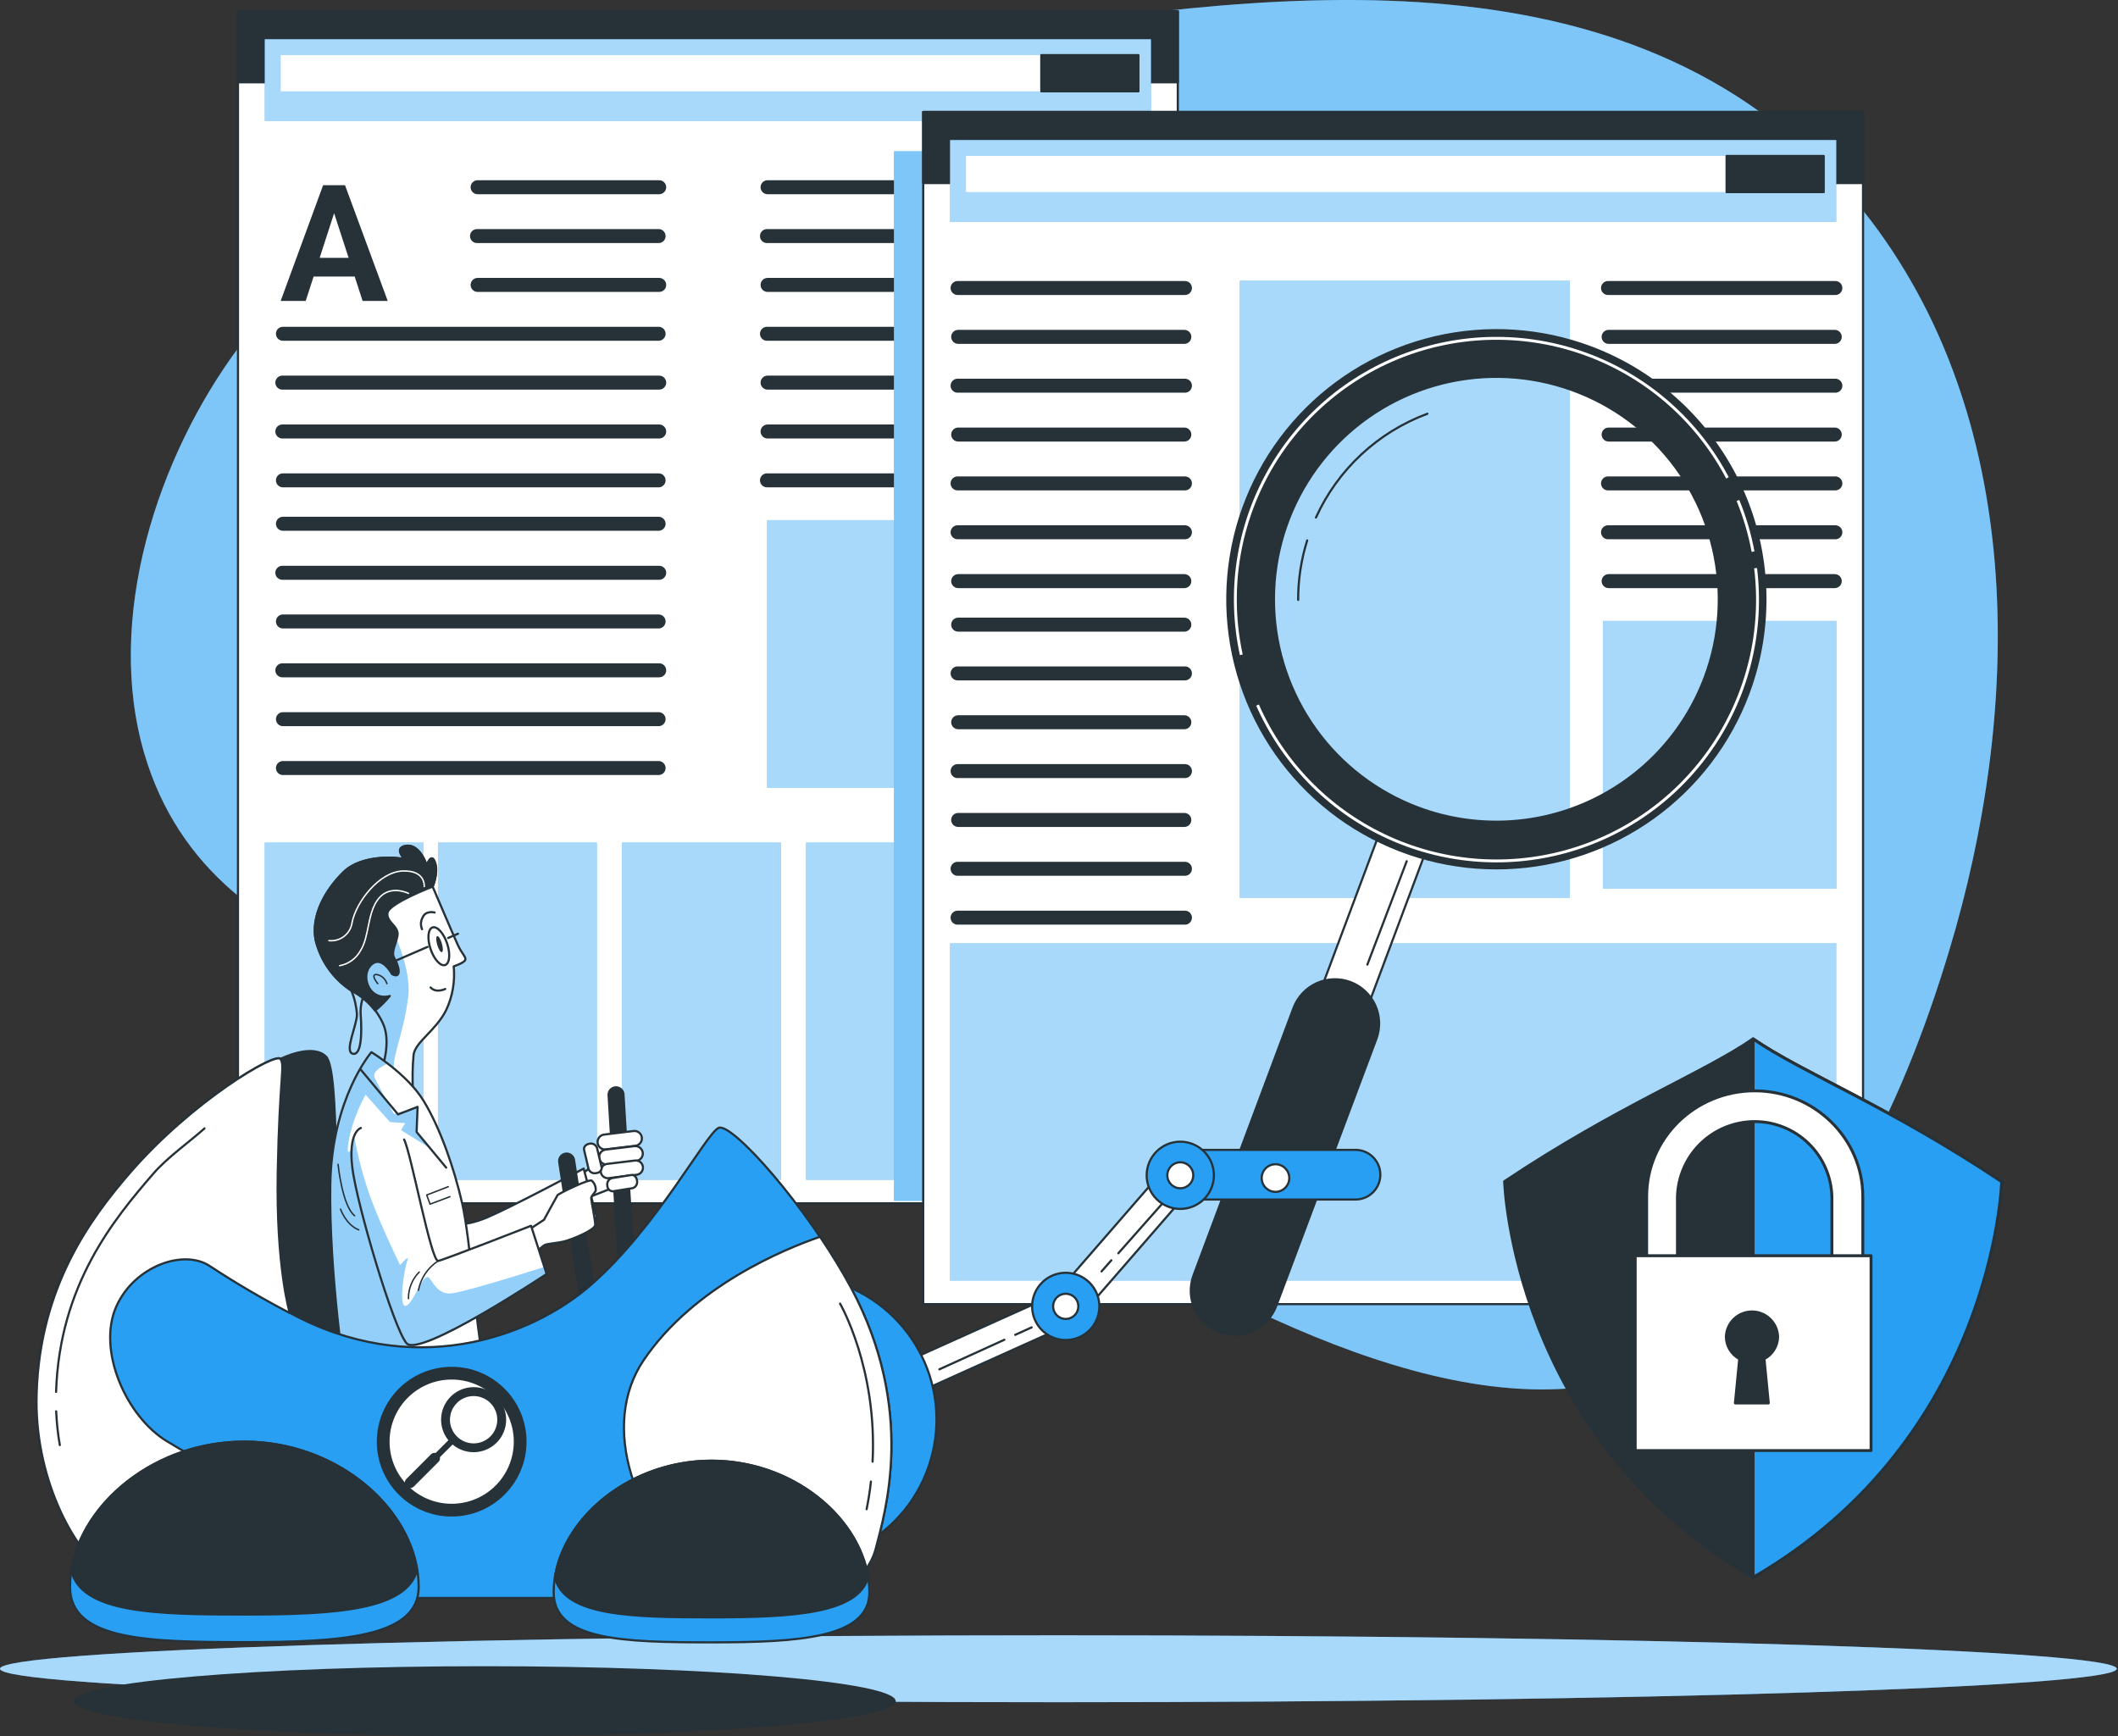 <?xml version="1.0" encoding="UTF-8"?> <svg xmlns="http://www.w3.org/2000/svg" width="732" height="600" viewBox="0 0 732 600" fill="none"><rect x="0" y="0" width="732" height="600" fill="#333333" stroke="none"/> <path d="M82.588 119.912C54.312 157.924 36.13 213.778 49.919 260.558C73.479 340.51 173.46 346.535 241.936 355.787C289.129 362.17 336.053 399.268 376.415 422.291C430.206 452.988 516.739 501.418 578.778 469.968C630.203 443.915 657.851 380.89 673.63 328.604C698.356 246.734 700.741 147.973 646.914 76.645C573.65 -20.179 445.483 -4.042 338.994 12.526C267.72 23.625 198.437 34.437 135.07 72.216C114.612 84.511 96.778 100.719 82.588 119.912V119.912Z" fill="#289FF3"></path> <path opacity="0.4" d="M82.588 119.912C54.312 157.924 36.13 213.778 49.919 260.558C73.479 340.51 173.46 346.535 241.936 355.787C289.129 362.17 336.053 399.268 376.415 422.291C430.206 452.988 516.739 501.418 578.778 469.968C630.203 443.915 657.851 380.89 673.63 328.604C698.356 246.734 700.741 147.973 646.914 76.645C573.65 -20.179 445.483 -4.042 338.994 12.526C267.72 23.625 198.437 34.437 135.07 72.216C114.612 84.511 96.778 100.719 82.588 119.912Z" fill="white"></path> <path d="M0 576.708C0 583.092 163.723 588.273 365.782 588.273C567.84 588.273 731.563 583.092 731.563 576.708C731.563 570.325 567.84 565.143 365.871 565.143C163.902 565.143 0 570.325 0 576.708Z" fill="#289FF3"></path> <path opacity="0.6" d="M0 576.708C0 583.092 163.723 588.273 365.782 588.273C567.84 588.273 731.563 583.092 731.563 576.708C731.563 570.325 567.84 565.143 365.871 565.143C163.902 565.143 0 570.325 0 576.708Z" fill="white"></path> <path d="M407.058 3.848H82.247V415.854H407.058V3.848Z" fill="white" stroke="#263238" stroke-width="0.75" stroke-linecap="round" stroke-linejoin="round"></path> <path d="M407.058 3.848H82.247V28.43H407.058V3.848Z" fill="#263238" stroke="#263238" stroke-width="0.75" stroke-linecap="round" stroke-linejoin="round"></path> <path d="M146.402 291.201H91.499V407.732H146.402V291.201Z" fill="#289FF3"></path> <path opacity="0.6" d="M146.402 291.201H91.499V407.732H146.402V291.201Z" fill="white"></path> <path d="M206.272 291.201H151.369V407.732H206.272V291.201Z" fill="#289FF3"></path> <path opacity="0.6" d="M206.272 291.201H151.369V407.732H206.272V291.201Z" fill="white"></path> <path d="M269.889 291.201H214.986V407.732H269.889V291.201Z" fill="#289FF3"></path> <path opacity="0.6" d="M269.889 291.201H214.986V407.732H269.889V291.201Z" fill="white"></path> <path d="M333.489 291.201H278.586V407.732H333.489V291.201Z" fill="#289FF3"></path> <path opacity="0.6" d="M333.489 291.201H278.586V407.732H333.489V291.201Z" fill="white"></path> <path d="M398.648 291.201H343.745V407.732H398.648V291.201Z" fill="white" stroke="#263238" stroke-width="0.75" stroke-linecap="round" stroke-linejoin="round"></path> <path d="M397.77 13.566H91.517V41.806H397.77V13.566Z" fill="#289FF3"></path> <path opacity="0.6" d="M397.77 13.566H91.517V41.806H397.77V13.566Z" fill="white"></path> <path d="M393.466 19.053H97.022V31.55H393.466V19.053Z" fill="white"></path> <path d="M393.449 19.053H359.883V31.55H393.449V19.053Z" fill="#263238" stroke="#263238" stroke-width="0.75" stroke-linecap="round" stroke-linejoin="round"></path> <path d="M227.825 67.124H165.068C164.426 67.124 163.81 66.869 163.356 66.415C162.903 65.961 162.647 65.346 162.647 64.704C162.647 64.062 162.903 63.446 163.356 62.992C163.81 62.538 164.426 62.283 165.068 62.283H227.825C228.467 62.283 229.082 62.538 229.536 62.992C229.99 63.446 230.245 64.062 230.245 64.704C230.245 65.346 229.99 65.961 229.536 66.415C229.082 66.869 228.467 67.124 227.825 67.124Z" fill="#263238"></path> <path d="M227.824 83.997H165.067C164.733 84.026 164.397 83.985 164.079 83.877C163.761 83.769 163.47 83.596 163.223 83.369C162.976 83.142 162.778 82.867 162.643 82.559C162.508 82.252 162.438 81.921 162.438 81.585C162.438 81.25 162.508 80.918 162.643 80.611C162.778 80.304 162.976 80.028 163.223 79.802C163.47 79.575 163.761 79.402 164.079 79.294C164.397 79.186 164.733 79.145 165.067 79.174H227.824C228.428 79.226 228.99 79.502 229.399 79.949C229.809 80.395 230.036 80.979 230.036 81.585C230.036 82.191 229.809 82.775 229.399 83.222C228.99 83.668 228.428 83.945 227.824 83.997Z" fill="#263238"></path> <path d="M227.825 100.887H165.068C164.426 100.887 163.81 100.632 163.356 100.178C162.903 99.724 162.647 99.109 162.647 98.467C162.647 97.825 162.903 97.209 163.356 96.755C163.81 96.301 164.426 96.046 165.068 96.046H227.825C228.467 96.046 229.082 96.301 229.536 96.755C229.99 97.209 230.245 97.825 230.245 98.467C230.245 99.109 229.99 99.724 229.536 100.178C229.082 100.632 228.467 100.887 227.825 100.887Z" fill="#263238"></path> <path d="M227.825 117.76H97.578C96.974 117.708 96.412 117.431 96.002 116.985C95.593 116.538 95.365 115.954 95.365 115.348C95.365 114.742 95.593 114.158 96.002 113.712C96.412 113.265 96.974 112.989 97.578 112.937H227.825C228.428 112.989 228.991 113.265 229.4 113.712C229.81 114.158 230.037 114.742 230.037 115.348C230.037 115.954 229.81 116.538 229.4 116.985C228.991 117.431 228.428 117.708 227.825 117.76Z" fill="#263238"></path> <path d="M227.825 134.65H97.578C96.936 134.65 96.32 134.395 95.866 133.941C95.412 133.487 95.157 132.872 95.157 132.23C95.157 131.588 95.412 130.972 95.866 130.518C96.32 130.064 96.936 129.809 97.578 129.809H227.825C228.467 129.809 229.082 130.064 229.536 130.518C229.99 130.972 230.245 131.588 230.245 132.23C230.245 132.872 229.99 133.487 229.536 133.941C229.082 134.395 228.467 134.65 227.825 134.65Z" fill="#263238"></path> <path d="M227.825 151.541H97.578C96.936 151.541 96.32 151.286 95.866 150.832C95.412 150.378 95.157 149.762 95.157 149.12C95.157 148.478 95.412 147.863 95.866 147.409C96.32 146.955 96.936 146.7 97.578 146.7H227.825C228.467 146.7 229.082 146.955 229.536 147.409C229.99 147.863 230.245 148.478 230.245 149.12C230.245 149.762 229.99 150.378 229.536 150.832C229.082 151.286 228.467 151.541 227.825 151.541Z" fill="#263238"></path> <path d="M227.825 168.413H97.578C96.974 168.361 96.412 168.085 96.002 167.638C95.593 167.192 95.365 166.608 95.365 166.002C95.365 165.396 95.593 164.812 96.002 164.365C96.412 163.919 96.974 163.642 97.578 163.59H227.825C228.428 163.642 228.991 163.919 229.4 164.365C229.81 164.812 230.037 165.396 230.037 166.002C230.037 166.608 229.81 167.192 229.4 167.638C228.991 168.085 228.428 168.361 227.825 168.413Z" fill="#263238"></path> <path d="M227.825 183.421H97.578C96.974 183.369 96.412 183.093 96.002 182.646C95.593 182.2 95.365 181.616 95.365 181.01C95.365 180.404 95.593 179.82 96.002 179.373C96.412 178.927 96.974 178.65 97.578 178.598H227.825C228.428 178.65 228.991 178.927 229.4 179.373C229.81 179.82 230.037 180.404 230.037 181.01C230.037 181.616 229.81 182.2 229.4 182.646C228.991 183.093 228.428 183.369 227.825 183.421Z" fill="#263238"></path> <path d="M227.825 200.366H97.578C96.936 200.366 96.32 200.111 95.866 199.657C95.412 199.203 95.157 198.587 95.157 197.945C95.157 197.303 95.412 196.687 95.866 196.233C96.32 195.779 96.936 195.524 97.578 195.524H227.825C228.467 195.524 229.082 195.779 229.536 196.233C229.99 196.687 230.245 197.303 230.245 197.945C230.245 198.587 229.99 199.203 229.536 199.657C229.082 200.111 228.467 200.366 227.825 200.366Z" fill="#263238"></path> <path d="M227.825 217.184H97.578C96.974 217.132 96.412 216.856 96.002 216.409C95.593 215.963 95.365 215.379 95.365 214.773C95.365 214.167 95.593 213.583 96.002 213.136C96.412 212.69 96.974 212.413 97.578 212.361H227.825C228.428 212.413 228.991 212.69 229.4 213.136C229.81 213.583 230.037 214.167 230.037 214.773C230.037 215.379 229.81 215.963 229.4 216.409C228.991 216.856 228.428 217.132 227.825 217.184Z" fill="#263238"></path> <path d="M227.825 234.075H97.578C96.936 234.075 96.32 233.82 95.866 233.366C95.412 232.912 95.157 232.296 95.157 231.654C95.157 231.012 95.412 230.397 95.866 229.943C96.32 229.489 96.936 229.234 97.578 229.234H227.825C228.467 229.234 229.082 229.489 229.536 229.943C229.99 230.397 230.245 231.012 230.245 231.654C230.245 232.296 229.99 232.912 229.536 233.366C229.082 233.82 228.467 234.075 227.825 234.075Z" fill="#263238"></path> <path d="M227.825 250.947H97.578C96.974 250.895 96.412 250.619 96.002 250.172C95.593 249.726 95.365 249.142 95.365 248.536C95.365 247.93 95.593 247.346 96.002 246.899C96.412 246.453 96.974 246.176 97.578 246.124H227.825C228.428 246.176 228.991 246.453 229.4 246.899C229.81 247.346 230.037 247.93 230.037 248.536C230.037 249.142 229.81 249.726 229.4 250.172C228.991 250.619 228.428 250.895 227.825 250.947Z" fill="#263238"></path> <path d="M227.825 267.838H97.578C96.974 267.786 96.412 267.509 96.002 267.063C95.593 266.616 95.365 266.032 95.365 265.426C95.365 264.82 95.593 264.236 96.002 263.79C96.412 263.343 96.974 263.067 97.578 263.015H227.825C228.428 263.067 228.991 263.343 229.4 263.79C229.81 264.236 230.037 264.82 230.037 265.426C230.037 266.032 229.81 266.616 229.4 267.063C228.991 267.509 228.428 267.786 227.825 267.838Z" fill="#263238"></path> <path d="M395.474 67.124H265.281C264.639 67.124 264.023 66.869 263.569 66.415C263.115 65.961 262.86 65.346 262.86 64.704C262.86 64.062 263.115 63.446 263.569 62.992C264.023 62.538 264.639 62.283 265.281 62.283H395.474C396.116 62.283 396.732 62.538 397.186 62.992C397.64 63.446 397.895 64.062 397.895 64.704C397.895 65.346 397.64 65.961 397.186 66.415C396.732 66.869 396.116 67.124 395.474 67.124Z" fill="#263238"></path> <path d="M395.474 83.997H265.281C264.947 84.026 264.61 83.985 264.293 83.877C263.975 83.769 263.684 83.596 263.437 83.369C263.189 83.142 262.992 82.867 262.857 82.559C262.722 82.252 262.652 81.921 262.652 81.585C262.652 81.25 262.722 80.918 262.857 80.611C262.992 80.304 263.189 80.028 263.437 79.802C263.684 79.575 263.975 79.402 264.293 79.294C264.61 79.186 264.947 79.145 265.281 79.174H395.474C395.808 79.145 396.145 79.186 396.462 79.294C396.78 79.402 397.072 79.575 397.319 79.802C397.566 80.028 397.763 80.304 397.898 80.611C398.033 80.918 398.103 81.25 398.103 81.585C398.103 81.921 398.033 82.252 397.898 82.559C397.763 82.867 397.566 83.142 397.319 83.369C397.072 83.596 396.78 83.769 396.462 83.877C396.145 83.985 395.808 84.026 395.474 83.997Z" fill="#263238"></path> <path d="M395.474 100.887H265.281C264.639 100.887 264.023 100.632 263.569 100.178C263.115 99.724 262.86 99.109 262.86 98.467C262.86 97.825 263.115 97.209 263.569 96.755C264.023 96.301 264.639 96.046 265.281 96.046H395.474C396.116 96.046 396.732 96.301 397.186 96.755C397.64 97.209 397.895 97.825 397.895 98.467C397.895 99.109 397.64 99.724 397.186 100.178C396.732 100.632 396.116 100.887 395.474 100.887Z" fill="#263238"></path> <path d="M395.474 117.76H265.281C264.947 117.789 264.61 117.748 264.293 117.64C263.975 117.532 263.684 117.359 263.437 117.132C263.189 116.905 262.992 116.63 262.857 116.323C262.722 116.016 262.652 115.684 262.652 115.348C262.652 115.013 262.722 114.681 262.857 114.374C262.992 114.067 263.189 113.791 263.437 113.565C263.684 113.338 263.975 113.165 264.293 113.057C264.61 112.949 264.947 112.908 265.281 112.937H395.474C395.808 112.908 396.145 112.949 396.462 113.057C396.78 113.165 397.072 113.338 397.319 113.565C397.566 113.791 397.763 114.067 397.898 114.374C398.033 114.681 398.103 115.013 398.103 115.348C398.103 115.684 398.033 116.016 397.898 116.323C397.763 116.63 397.566 116.905 397.319 117.132C397.072 117.359 396.78 117.532 396.462 117.64C396.145 117.748 395.808 117.789 395.474 117.76Z" fill="#263238"></path> <path d="M395.474 134.65H265.281C264.639 134.65 264.023 134.395 263.569 133.941C263.115 133.487 262.86 132.872 262.86 132.23C262.86 131.588 263.115 130.972 263.569 130.518C264.023 130.064 264.639 129.809 265.281 129.809H395.474C396.116 129.809 396.732 130.064 397.186 130.518C397.64 130.972 397.895 131.588 397.895 132.23C397.895 132.872 397.64 133.487 397.186 133.941C396.732 134.395 396.116 134.65 395.474 134.65Z" fill="#263238"></path> <path d="M395.474 151.541H265.281C264.963 151.541 264.648 151.478 264.355 151.357C264.061 151.235 263.794 151.057 263.569 150.832C263.345 150.607 263.166 150.34 263.045 150.047C262.923 149.753 262.86 149.438 262.86 149.12C262.86 148.802 262.923 148.488 263.045 148.194C263.166 147.9 263.345 147.633 263.569 147.409C263.794 147.184 264.061 147.006 264.355 146.884C264.648 146.762 264.963 146.7 265.281 146.7H395.474C395.792 146.7 396.107 146.762 396.4 146.884C396.694 147.006 396.961 147.184 397.186 147.409C397.411 147.633 397.589 147.9 397.71 148.194C397.832 148.488 397.895 148.802 397.895 149.12C397.895 149.438 397.832 149.753 397.71 150.047C397.589 150.34 397.411 150.607 397.186 150.832C396.961 151.057 396.694 151.235 396.4 151.357C396.107 151.478 395.792 151.541 395.474 151.541Z" fill="#263238"></path> <path d="M395.474 168.414H265.281C264.947 168.442 264.61 168.401 264.293 168.293C263.975 168.185 263.684 168.012 263.437 167.786C263.189 167.559 262.992 167.283 262.857 166.976C262.722 166.669 262.652 166.337 262.652 166.002C262.652 165.666 262.722 165.335 262.857 165.028C262.992 164.721 263.189 164.445 263.437 164.218C263.684 163.991 263.975 163.819 264.293 163.71C264.61 163.602 264.947 163.561 265.281 163.59H395.474C395.808 163.561 396.145 163.602 396.462 163.71C396.78 163.819 397.072 163.991 397.319 164.218C397.566 164.445 397.763 164.721 397.898 165.028C398.033 165.335 398.103 165.666 398.103 166.002C398.103 166.337 398.033 166.669 397.898 166.976C397.763 167.283 397.566 167.559 397.319 167.786C397.072 168.012 396.78 168.185 396.462 168.293C396.145 168.401 395.808 168.442 395.474 168.414Z" fill="#263238"></path> <path d="M397.823 179.763H265.138V272.303H397.823V179.763Z" fill="#289FF3"></path> <path opacity="0.6" d="M397.823 179.763H265.138V272.303H397.823V179.763Z" fill="white"></path> <path d="M116.395 70.841L105.653 104H97L111.675 64H117.182L116.395 70.841ZM125.32 104L114.551 70.841L113.683 64H119.243L134 104H125.32ZM124.831 89.11V95.566H103.971V89.11H124.831Z" fill="#263238"></path> <path d="M444.192 52.26H308.96V415.011H444.192V52.26Z" fill="#289FF3"></path> <path opacity="0.4" d="M444.192 52.26H308.96V415.011H444.192V52.26Z" fill="white"></path> <path d="M643.883 38.687H319.072V450.693H643.883V38.687Z" fill="white" stroke="#263238" stroke-width="0.75" stroke-linecap="round" stroke-linejoin="round"></path> <path d="M643.883 38.687H319.072V63.269H643.883V38.687Z" fill="#263238" stroke="#263238" stroke-width="0.75" stroke-linecap="round" stroke-linejoin="round"></path> <path d="M542.54 97.032H428.484V310.243H542.54V97.032Z" fill="#289FF3"></path> <path opacity="0.6" d="M542.54 97.032H428.484V310.243H542.54V97.032Z" fill="white"></path> <path d="M634.613 326.022H328.36V442.553H634.613V326.022Z" fill="#289FF3"></path> <path opacity="0.6" d="M634.613 326.022H328.36V442.553H634.613V326.022Z" fill="white"></path> <path d="M634.613 48.405H328.36V76.645H634.613V48.405Z" fill="#289FF3"></path> <path opacity="0.6" d="M634.613 48.405H328.36V76.645H634.613V48.405Z" fill="white"></path> <path d="M630.31 53.892H333.865V66.389H630.31V53.892Z" fill="white"></path> <path d="M630.291 53.892H596.726V66.389H630.291V53.892Z" fill="#263238" stroke="#263238" stroke-width="0.75" stroke-linecap="round" stroke-linejoin="round"></path> <path d="M409.317 101.945H331.158C330.824 101.974 330.487 101.933 330.17 101.825C329.852 101.717 329.561 101.544 329.314 101.317C329.066 101.09 328.869 100.815 328.734 100.508C328.599 100.201 328.529 99.869 328.529 99.534C328.529 99.198 328.599 98.866 328.734 98.559C328.869 98.252 329.066 97.977 329.314 97.75C329.561 97.523 329.852 97.35 330.17 97.242C330.487 97.134 330.824 97.093 331.158 97.122H409.317C409.651 97.093 409.988 97.134 410.305 97.242C410.623 97.35 410.914 97.523 411.162 97.75C411.409 97.977 411.606 98.252 411.741 98.559C411.876 98.866 411.946 99.198 411.946 99.534C411.946 99.869 411.876 100.201 411.741 100.508C411.606 100.815 411.409 101.09 411.162 101.317C410.914 101.544 410.623 101.717 410.305 101.825C409.988 101.933 409.651 101.974 409.317 101.945Z" fill="#263238"></path> <path d="M409.317 118.836H331.158C330.516 118.836 329.9 118.581 329.446 118.127C328.992 117.673 328.737 117.057 328.737 116.415C328.737 115.773 328.992 115.157 329.446 114.703C329.9 114.25 330.516 113.995 331.158 113.995H409.317C409.959 113.995 410.575 114.25 411.028 114.703C411.482 115.157 411.737 115.773 411.737 116.415C411.737 117.057 411.482 117.673 411.028 118.127C410.575 118.581 409.959 118.836 409.317 118.836Z" fill="#263238"></path> <path d="M409.317 135.708H331.158C330.824 135.737 330.487 135.696 330.17 135.588C329.852 135.48 329.561 135.307 329.314 135.08C329.066 134.854 328.869 134.578 328.734 134.271C328.599 133.964 328.529 133.632 328.529 133.297C328.529 132.961 328.599 132.63 328.734 132.322C328.869 132.015 329.066 131.74 329.314 131.513C329.561 131.286 329.852 131.113 330.17 131.005C330.487 130.897 330.824 130.856 331.158 130.885H409.317C409.651 130.856 409.988 130.897 410.305 131.005C410.623 131.113 410.914 131.286 411.162 131.513C411.409 131.74 411.606 132.015 411.741 132.322C411.876 132.63 411.946 132.961 411.946 133.297C411.946 133.632 411.876 133.964 411.741 134.271C411.606 134.578 411.409 134.854 411.162 135.08C410.914 135.307 410.623 135.48 410.305 135.588C409.988 135.696 409.651 135.737 409.317 135.708Z" fill="#263238"></path> <path d="M409.317 152.599H331.158C330.84 152.599 330.525 152.536 330.232 152.415C329.938 152.293 329.671 152.115 329.446 151.89C329.222 151.665 329.043 151.398 328.922 151.105C328.8 150.811 328.737 150.496 328.737 150.178C328.737 149.86 328.8 149.546 328.922 149.252C329.043 148.958 329.222 148.691 329.446 148.467C329.671 148.242 329.938 148.064 330.232 147.942C330.525 147.82 330.84 147.758 331.158 147.758H409.317C409.959 147.758 410.575 148.013 411.028 148.467C411.482 148.921 411.737 149.536 411.737 150.178C411.737 150.82 411.482 151.436 411.028 151.89C410.575 152.344 409.959 152.599 409.317 152.599Z" fill="#263238"></path> <path d="M409.317 169.471H331.158C330.824 169.5 330.487 169.459 330.17 169.351C329.852 169.243 329.561 169.07 329.314 168.843C329.066 168.617 328.869 168.341 328.734 168.034C328.599 167.727 328.529 167.395 328.529 167.06C328.529 166.724 328.599 166.393 328.734 166.086C328.869 165.778 329.066 165.503 329.314 165.276C329.561 165.049 329.852 164.876 330.17 164.768C330.487 164.66 330.824 164.619 331.158 164.648H409.317C409.651 164.619 409.988 164.66 410.305 164.768C410.623 164.876 410.914 165.049 411.162 165.276C411.409 165.503 411.606 165.778 411.741 166.086C411.876 166.393 411.946 166.724 411.946 167.06C411.946 167.395 411.876 167.727 411.741 168.034C411.606 168.341 411.409 168.617 411.162 168.843C410.914 169.07 410.623 169.243 410.305 169.351C409.988 169.459 409.651 169.5 409.317 169.471Z" fill="#263238"></path> <path d="M409.317 186.362H331.158C330.824 186.391 330.487 186.35 330.17 186.242C329.852 186.134 329.561 185.961 329.314 185.734C329.066 185.507 328.869 185.231 328.734 184.924C328.599 184.617 328.529 184.286 328.529 183.95C328.529 183.615 328.599 183.283 328.734 182.976C328.869 182.669 329.066 182.393 329.314 182.166C329.561 181.94 329.852 181.767 330.17 181.659C330.487 181.551 330.824 181.51 331.158 181.539H409.317C409.651 181.51 409.988 181.551 410.305 181.659C410.623 181.767 410.914 181.94 411.162 182.166C411.409 182.393 411.606 182.669 411.741 182.976C411.876 183.283 411.946 183.615 411.946 183.95C411.946 184.286 411.876 184.617 411.741 184.924C411.606 185.231 411.409 185.507 411.162 185.734C410.914 185.961 410.623 186.134 410.305 186.242C409.988 186.35 409.651 186.391 409.317 186.362Z" fill="#263238"></path> <path d="M409.317 203.252H331.158C330.84 203.252 330.525 203.19 330.232 203.068C329.938 202.946 329.671 202.768 329.446 202.543C329.222 202.319 329.043 202.052 328.922 201.758C328.8 201.464 328.737 201.15 328.737 200.832C328.737 200.514 328.8 200.199 328.922 199.905C329.043 199.612 329.222 199.345 329.446 199.12C329.671 198.895 329.938 198.717 330.232 198.595C330.525 198.474 330.84 198.411 331.158 198.411H409.317C409.959 198.411 410.575 198.666 411.028 199.12C411.482 199.574 411.737 200.19 411.737 200.832C411.737 201.474 411.482 202.089 411.028 202.543C410.575 202.997 409.959 203.252 409.317 203.252Z" fill="#263238"></path> <path d="M409.317 218.296H331.158C330.516 218.296 329.9 218.041 329.446 217.587C328.992 217.133 328.737 216.517 328.737 215.875C328.737 215.233 328.992 214.618 329.446 214.164C329.9 213.71 330.516 213.455 331.158 213.455H409.317C409.959 213.455 410.575 213.71 411.028 214.164C411.482 214.618 411.737 215.233 411.737 215.875C411.737 216.517 411.482 217.133 411.028 217.587C410.575 218.041 409.959 218.296 409.317 218.296Z" fill="#263238"></path> <path d="M409.317 235.133H331.158C330.824 235.162 330.487 235.121 330.17 235.013C329.852 234.905 329.561 234.732 329.314 234.505C329.066 234.278 328.869 234.002 328.734 233.695C328.599 233.388 328.529 233.057 328.529 232.721C328.529 232.386 328.599 232.054 328.734 231.747C328.869 231.44 329.066 231.164 329.314 230.937C329.561 230.711 329.852 230.538 330.17 230.43C330.487 230.322 330.824 230.281 331.158 230.31H409.317C409.651 230.281 409.988 230.322 410.305 230.43C410.623 230.538 410.914 230.711 411.162 230.937C411.409 231.164 411.606 231.44 411.741 231.747C411.876 232.054 411.946 232.386 411.946 232.721C411.946 233.057 411.876 233.388 411.741 233.695C411.606 234.002 411.409 234.278 411.162 234.505C410.914 234.732 410.623 234.905 410.305 235.013C409.988 235.121 409.651 235.162 409.317 235.133Z" fill="#263238"></path> <path d="M409.317 252.023H331.158C330.516 252.023 329.9 251.768 329.446 251.314C328.992 250.86 328.737 250.245 328.737 249.603C328.737 248.961 328.992 248.345 329.446 247.891C329.9 247.437 330.516 247.182 331.158 247.182H409.317C409.959 247.182 410.575 247.437 411.028 247.891C411.482 248.345 411.737 248.961 411.737 249.603C411.737 250.245 411.482 250.86 411.028 251.314C410.575 251.768 409.959 252.023 409.317 252.023Z" fill="#263238"></path> <path d="M409.317 268.896H331.158C330.824 268.925 330.487 268.884 330.17 268.776C329.852 268.668 329.561 268.495 329.314 268.268C329.066 268.041 328.869 267.766 328.734 267.458C328.599 267.151 328.529 266.82 328.529 266.484C328.529 266.149 328.599 265.817 328.734 265.51C328.869 265.203 329.066 264.927 329.314 264.701C329.561 264.474 329.852 264.301 330.17 264.193C330.487 264.085 330.824 264.044 331.158 264.073H409.317C409.651 264.044 409.988 264.085 410.305 264.193C410.623 264.301 410.914 264.474 411.162 264.701C411.409 264.927 411.606 265.203 411.741 265.51C411.876 265.817 411.946 266.149 411.946 266.484C411.946 266.82 411.876 267.151 411.741 267.458C411.606 267.766 411.409 268.041 411.162 268.268C410.914 268.495 410.623 268.668 410.305 268.776C409.988 268.884 409.651 268.925 409.317 268.896Z" fill="#263238"></path> <path d="M409.317 285.786H331.158C330.516 285.786 329.9 285.531 329.446 285.077C328.992 284.623 328.737 284.008 328.737 283.366C328.737 282.724 328.992 282.108 329.446 281.654C329.9 281.2 330.516 280.945 331.158 280.945H409.317C409.959 280.945 410.575 281.2 411.028 281.654C411.482 282.108 411.737 282.724 411.737 283.366C411.737 284.008 411.482 284.623 411.028 285.077C410.575 285.531 409.959 285.786 409.317 285.786Z" fill="#263238"></path> <path d="M409.317 302.659H331.158C330.824 302.688 330.487 302.647 330.17 302.539C329.852 302.431 329.561 302.258 329.314 302.031C329.066 301.804 328.869 301.529 328.734 301.222C328.599 300.914 328.529 300.583 328.529 300.247C328.529 299.912 328.599 299.58 328.734 299.273C328.869 298.966 329.066 298.69 329.314 298.464C329.561 298.237 329.852 298.064 330.17 297.956C330.487 297.848 330.824 297.807 331.158 297.836H409.317C409.651 297.807 409.988 297.848 410.305 297.956C410.623 298.064 410.914 298.237 411.162 298.464C411.409 298.69 411.606 298.966 411.741 299.273C411.876 299.58 411.946 299.912 411.946 300.247C411.946 300.583 411.876 300.914 411.741 301.222C411.606 301.529 411.409 301.804 411.162 302.031C410.914 302.258 410.623 302.431 410.305 302.539C409.988 302.647 409.651 302.688 409.317 302.659Z" fill="#263238"></path> <path d="M409.317 319.549H331.158C330.824 319.578 330.487 319.537 330.17 319.429C329.852 319.321 329.561 319.148 329.314 318.921C329.066 318.695 328.869 318.419 328.734 318.112C328.599 317.805 328.529 317.473 328.529 317.138C328.529 316.802 328.599 316.471 328.734 316.164C328.869 315.856 329.066 315.581 329.314 315.354C329.561 315.127 329.852 314.954 330.17 314.846C330.487 314.738 330.824 314.697 331.158 314.726H409.317C409.651 314.697 409.988 314.738 410.305 314.846C410.623 314.954 410.914 315.127 411.162 315.354C411.409 315.581 411.606 315.856 411.741 316.164C411.876 316.471 411.946 316.802 411.946 317.138C411.946 317.473 411.876 317.805 411.741 318.112C411.606 318.419 411.409 318.695 411.162 318.921C410.914 319.148 410.623 319.321 410.305 319.429C409.988 319.537 409.651 319.578 409.317 319.549Z" fill="#263238"></path> <path d="M634.021 101.945H555.952C555.618 101.974 555.281 101.933 554.964 101.825C554.646 101.717 554.355 101.544 554.107 101.317C553.86 101.091 553.663 100.815 553.528 100.508C553.393 100.201 553.323 99.869 553.323 99.534C553.323 99.198 553.393 98.867 553.528 98.559C553.663 98.252 553.86 97.977 554.107 97.75C554.355 97.523 554.646 97.35 554.964 97.242C555.281 97.134 555.618 97.093 555.952 97.122H634.111C634.445 97.093 634.782 97.134 635.099 97.242C635.417 97.35 635.708 97.523 635.955 97.75C636.203 97.977 636.4 98.252 636.535 98.559C636.67 98.867 636.74 99.198 636.74 99.534C636.74 99.869 636.67 100.201 636.535 100.508C636.4 100.815 636.203 101.091 635.955 101.317C635.708 101.544 635.417 101.717 635.099 101.825C634.782 101.933 634.445 101.974 634.111 101.945H634.021Z" fill="#263238"></path> <path d="M634.021 118.836H555.952C555.634 118.836 555.319 118.773 555.026 118.651C554.732 118.53 554.465 118.352 554.24 118.127C554.015 117.902 553.837 117.635 553.716 117.341C553.594 117.048 553.531 116.733 553.531 116.415C553.531 116.097 553.594 115.782 553.716 115.489C553.837 115.195 554.015 114.928 554.24 114.703C554.465 114.479 554.732 114.3 555.026 114.179C555.319 114.057 555.634 113.995 555.952 113.995H634.111C634.753 113.995 635.368 114.25 635.822 114.703C636.276 115.157 636.531 115.773 636.531 116.415C636.531 117.057 636.276 117.673 635.822 118.127C635.368 118.581 634.753 118.836 634.111 118.836H634.021Z" fill="#263238"></path> <path d="M634.021 135.708H555.952C555.618 135.737 555.281 135.696 554.964 135.588C554.646 135.48 554.355 135.307 554.107 135.08C553.86 134.854 553.663 134.578 553.528 134.271C553.393 133.964 553.323 133.632 553.323 133.297C553.323 132.961 553.393 132.629 553.528 132.322C553.663 132.015 553.86 131.74 554.107 131.513C554.355 131.286 554.646 131.113 554.964 131.005C555.281 130.897 555.618 130.856 555.952 130.885H634.111C634.445 130.856 634.782 130.897 635.099 131.005C635.417 131.113 635.708 131.286 635.955 131.513C636.203 131.74 636.4 132.015 636.535 132.322C636.67 132.629 636.74 132.961 636.74 133.297C636.74 133.632 636.67 133.964 636.535 134.271C636.4 134.578 636.203 134.854 635.955 135.08C635.708 135.307 635.417 135.48 635.099 135.588C634.782 135.696 634.445 135.737 634.111 135.708H634.021Z" fill="#263238"></path> <path d="M634.021 152.599H555.952C555.634 152.599 555.319 152.536 555.026 152.415C554.732 152.293 554.465 152.115 554.24 151.89C554.015 151.665 553.837 151.398 553.716 151.105C553.594 150.811 553.531 150.496 553.531 150.178C553.531 149.86 553.594 149.546 553.716 149.252C553.837 148.958 554.015 148.691 554.24 148.467C554.465 148.242 554.732 148.064 555.026 147.942C555.319 147.82 555.634 147.758 555.952 147.758H634.111C634.753 147.758 635.368 148.013 635.822 148.467C636.276 148.921 636.531 149.536 636.531 150.178C636.531 150.82 636.276 151.436 635.822 151.89C635.368 152.344 634.753 152.599 634.111 152.599H634.021Z" fill="#263238"></path> <path d="M634.021 169.471H555.952C555.618 169.5 555.281 169.459 554.964 169.351C554.646 169.243 554.355 169.07 554.107 168.843C553.86 168.617 553.663 168.341 553.528 168.034C553.393 167.727 553.323 167.395 553.323 167.06C553.323 166.724 553.393 166.393 553.528 166.086C553.663 165.778 553.86 165.503 554.107 165.276C554.355 165.049 554.646 164.876 554.964 164.768C555.281 164.66 555.618 164.619 555.952 164.648H634.111C634.445 164.619 634.782 164.66 635.099 164.768C635.417 164.876 635.708 165.049 635.955 165.276C636.203 165.503 636.4 165.778 636.535 166.086C636.67 166.393 636.74 166.724 636.74 167.06C636.74 167.395 636.67 167.727 636.535 168.034C636.4 168.341 636.203 168.617 635.955 168.843C635.708 169.07 635.417 169.243 635.099 169.351C634.782 169.459 634.445 169.5 634.111 169.471H634.021Z" fill="#263238"></path> <path d="M634.021 186.362H555.952C555.618 186.391 555.281 186.35 554.964 186.242C554.646 186.134 554.355 185.961 554.107 185.734C553.86 185.507 553.663 185.231 553.528 184.924C553.393 184.617 553.323 184.286 553.323 183.95C553.323 183.615 553.393 183.283 553.528 182.976C553.663 182.669 553.86 182.393 554.107 182.166C554.355 181.94 554.646 181.767 554.964 181.659C555.281 181.551 555.618 181.51 555.952 181.539H634.111C634.445 181.51 634.782 181.551 635.099 181.659C635.417 181.767 635.708 181.94 635.955 182.166C636.203 182.393 636.4 182.669 636.535 182.976C636.67 183.283 636.74 183.615 636.74 183.95C636.74 184.286 636.67 184.617 636.535 184.924C636.4 185.231 636.203 185.507 635.955 185.734C635.708 185.961 635.417 186.134 635.099 186.242C634.782 186.35 634.445 186.391 634.111 186.362H634.021Z" fill="#263238"></path> <path d="M634.021 203.252H555.952C555.634 203.252 555.319 203.19 555.026 203.068C554.732 202.946 554.465 202.768 554.24 202.543C554.015 202.319 553.837 202.052 553.716 201.758C553.594 201.464 553.531 201.15 553.531 200.832C553.531 200.514 553.594 200.199 553.716 199.905C553.837 199.612 554.015 199.345 554.24 199.12C554.465 198.895 554.732 198.717 555.026 198.595C555.319 198.474 555.634 198.411 555.952 198.411H634.111C634.753 198.411 635.368 198.666 635.822 199.12C636.276 199.574 636.531 200.19 636.531 200.832C636.531 201.474 636.276 202.089 635.822 202.543C635.368 202.997 634.753 203.252 634.111 203.252H634.021Z" fill="#263238"></path> <path d="M634.667 214.584H553.998V307.124H634.667V214.584Z" fill="#289FF3"></path> <path opacity="0.6" d="M634.667 214.584H553.998V307.124H634.667V214.584Z" fill="white"></path> <path d="M602.542 454.118L603.073 452.908L603.615 451.687L603.753 451.376L605.899 446.526" stroke="#808080" stroke-linecap="round" stroke-linejoin="round"></path> <path d="M605.898 359C588.804 370.855 559.172 382.146 520 408.322C520 408.322 522.457 496.769 605.898 545.112C689.34 496.769 691.785 408.379 691.785 408.379C652.625 382.146 623.131 370.855 605.898 359Z" fill="#263238" stroke="#263238" stroke-linecap="round" stroke-linejoin="round"></path> <path d="M691.785 408.379C652.568 382.203 623.131 370.913 605.898 359.058V545.112C689.34 496.769 691.785 408.379 691.785 408.379Z" fill="#289FF3" stroke="#263238" stroke-linecap="round" stroke-linejoin="round"></path> <path d="M638.438 448.173H574.42C573.73 448.181 573.044 448.052 572.403 447.795C571.762 447.538 571.178 447.158 570.684 446.675C570.19 446.193 569.797 445.618 569.525 444.983C569.254 444.349 569.111 443.667 569.103 442.977V413.495C569.103 393.367 585.84 376.984 606.429 376.984C627.018 376.984 643.801 393.402 643.801 413.495V442.943C643.797 443.639 643.654 444.328 643.381 444.968C643.109 445.609 642.711 446.19 642.213 446.676C641.714 447.163 641.123 447.545 640.475 447.802C639.827 448.059 639.135 448.185 638.438 448.173V448.173ZM579.738 437.804H633.12V413.495C632.916 406.56 630.014 399.977 625.031 395.144C620.048 390.311 613.375 387.607 606.429 387.607C599.483 387.607 592.81 390.311 587.827 395.144C582.844 399.977 579.942 406.56 579.738 413.495V437.804Z" fill="white" stroke="#263238" stroke-linecap="round" stroke-linejoin="round"></path> <path d="M646.65 433.968H565.146V501.308H646.65V433.968Z" fill="white" stroke="#263238" stroke-linecap="round" stroke-linejoin="round"></path> <path d="M614.376 461.929C614.293 459.633 613.322 457.459 611.667 455.864C610.011 454.269 607.801 453.378 605.5 453.378C603.2 453.378 600.99 454.269 599.334 455.864C597.679 457.459 596.707 459.633 596.625 461.929C596.626 463.501 597.057 465.043 597.87 466.388C598.683 467.734 599.847 468.833 601.238 469.568L599.75 484.868H611.158L609.67 469.568C611.079 468.846 612.262 467.752 613.091 466.405C613.921 465.059 614.366 463.511 614.376 461.929Z" fill="#263238" stroke="#263238" stroke-linecap="round" stroke-linejoin="round"></path> <path d="M309.57 587.915C309.57 594.585 246.006 600 167.614 600C89.222 600 25.641 594.621 25.641 587.915C25.641 581.209 89.204 575.83 167.614 575.83C246.024 575.83 309.57 581.245 309.57 587.915Z" fill="#263238"></path> <path d="M96.933 365.954C96.933 365.954 107.906 360.395 112.676 365.165C117.445 369.934 115.527 420.964 116.961 437.173C117.83 446.841 119.613 456.405 122.286 465.737C122.286 465.737 106.543 462.886 94.62 456.771C94.62 456.771 84.13 405.849 96.933 365.954Z" fill="#263238" stroke="#263238" stroke-width="0.75" stroke-linecap="round" stroke-linejoin="round"></path> <path d="M315.415 481.515C314.124 481.514 312.872 481.077 311.862 480.274C310.852 479.471 310.142 478.351 309.849 477.094C309.557 475.837 309.697 474.518 310.249 473.352C310.8 472.185 311.73 471.239 312.886 470.668L364.723 447.358L404.959 401.079C405.937 399.919 407.335 399.194 408.846 399.065C410.358 398.936 411.859 399.412 413.019 400.389C414.18 401.366 414.904 402.765 415.034 404.276C415.163 405.787 414.687 407.288 413.71 408.449L372.703 455.642C372.212 456.245 371.601 456.739 370.909 457.094L317.979 480.924C317.185 481.326 316.305 481.529 315.415 481.515Z" fill="white" stroke="#263238" stroke-width="0.75" stroke-linecap="round" stroke-linejoin="round"></path> <path d="M350.863 461.308L356.547 458.726" stroke="#263238" stroke-width="0.75" stroke-linecap="round" stroke-linejoin="round"></path> <path d="M324.649 473.232L347.116 463.011" stroke="#263238" stroke-width="0.75" stroke-linecap="round" stroke-linejoin="round"></path> <path d="M401.481 416.195L386.509 433.121" stroke="#263238" stroke-width="0.75" stroke-linecap="round" stroke-linejoin="round"></path> <path d="M384.089 435.542L380.7 439.397" stroke="#263238" stroke-width="0.75" stroke-linecap="round" stroke-linejoin="round"></path> <path d="M322.318 502.074C328.659 475.332 312.121 448.513 285.378 442.172C258.636 435.831 231.817 452.37 225.476 479.112C219.135 505.854 235.674 532.673 262.416 539.014C289.158 545.355 315.977 528.817 322.318 502.074Z" fill="#289FF3" stroke="#263238" stroke-width="0.748" stroke-linecap="round" stroke-linejoin="round"></path> <path d="M149.522 306.407C149.522 306.407 156.694 323.225 158.2 326.507C159.706 329.788 161.141 330.684 160.8 331.724C160.46 332.764 156.802 333.966 156.802 333.966C157.31 339.14 156.411 344.356 154.202 349.063C150.616 356.235 143.623 359.983 142.941 364.483C142.54 368.811 142.48 373.164 142.762 377.501L132.183 368.823C132.183 368.823 135.124 360.324 132.524 354.084C130.32 348.977 126.391 344.808 121.425 342.303C115.242 338.245 110.842 331.979 109.125 324.785C107.565 316.448 112.406 307.608 118.825 301.368C125.244 295.128 137.903 296.348 139.302 296.868C140.7 297.388 135.823 293.281 140.162 292.349C144.501 291.417 147.101 297.728 147.334 298.768C147.568 299.808 148.894 294.268 150.293 297.908C151.692 301.547 149.522 306.407 149.522 306.407Z" fill="white"></path> <g style="mix-blend-mode:multiply" opacity="0.5"> <path d="M136.594 372.498C136.531 371.295 136.394 370.098 136.182 368.912C135.482 365.756 139.768 355.93 141.095 344.365C142.421 332.8 133.367 316.645 133.367 316.645L126.732 297.405C123.786 298.037 121.058 299.435 118.825 301.458C112.406 307.698 107.565 316.537 109.125 324.875C110.842 332.069 115.242 338.335 121.425 342.393C126.391 344.897 130.32 349.067 132.524 354.173C135.124 360.413 132.183 368.912 132.183 368.912L136.594 372.498Z" fill="#289FF3"></path> </g> <path d="M149.522 306.407C149.522 306.407 156.694 323.225 158.2 326.507C159.706 329.788 161.141 330.684 160.8 331.724C160.46 332.764 156.802 333.966 156.802 333.966C157.31 339.14 156.411 344.356 154.202 349.063C150.616 356.235 143.623 359.983 142.941 364.483C142.54 368.811 142.48 373.164 142.762 377.501L132.183 368.823C132.183 368.823 135.124 360.324 132.524 354.084C130.32 348.977 126.391 344.808 121.425 342.303C115.242 338.245 110.842 331.979 109.125 324.785C107.565 316.448 112.406 307.608 118.825 301.368C125.244 295.128 137.903 296.348 139.302 296.868C140.7 297.388 135.823 293.281 140.162 292.349C144.501 291.417 147.101 297.728 147.334 298.768C147.568 299.808 148.894 294.268 150.293 297.908C151.692 301.547 149.522 306.407 149.522 306.407Z" stroke="#263238" stroke-width="0.75" stroke-linecap="round" stroke-linejoin="round"></path> <path d="M150.203 315.354C150.203 315.354 147.065 314.493 146.025 317.147C145.698 317.755 145.514 318.429 145.486 319.119C145.458 319.808 145.587 320.495 145.864 321.127" stroke="#263238" stroke-width="0.75" stroke-linecap="round" stroke-linejoin="round"></path> <path d="M153.862 341.783C153.862 341.783 150.742 343.343 148.823 341.263" stroke="#263238" stroke-width="0.75" stroke-linecap="round" stroke-linejoin="round"></path> <path d="M147.747 327.242L133.295 333.5" stroke="#263238" stroke-width="0.75" stroke-linecap="round" stroke-linejoin="round"></path> <path d="M127.253 341.102C125.302 343.976 124.391 347.43 124.671 350.892C125.101 356.809 124.958 364.878 121.927 364.161C118.897 363.443 123.362 354.353 123.362 350.605C123.183 347.749 122.528 344.944 121.425 342.303" stroke="#263238" stroke-width="0.75" stroke-linecap="round" stroke-linejoin="round"></path> <path d="M158.291 322.687L154.884 324.158" stroke="#263238" stroke-width="0.75" stroke-linecap="round" stroke-linejoin="round"></path> <path d="M152.714 326.058C153.162 327.583 153.162 328.927 152.714 329.053C152.265 329.178 151.548 328.049 151.1 326.525C150.652 325.001 150.67 323.656 151.1 323.512C151.53 323.369 152.283 324.516 152.714 326.058Z" fill="#263238"></path> <path d="M154.525 326.058C155.726 329.644 155.421 332.962 153.843 333.5C152.266 334.037 150.006 331.545 148.805 327.977C147.604 324.409 147.908 321.056 149.486 320.518C151.064 319.98 153.323 322.472 154.525 326.058Z" stroke="#263238" stroke-width="0.75" stroke-linecap="round" stroke-linejoin="round"></path> <path d="M130.569 339.954C130.569 339.954 127.719 336.512 130.283 336.799C131.088 336.965 131.833 337.346 132.439 337.902C133.045 338.457 133.49 339.167 133.725 339.954" stroke="#263238" stroke-width="0.5" stroke-linecap="round" stroke-linejoin="round"></path> <path d="M210.737 398.82L200.678 405.939L202.238 414.258L213.695 409.758L210.737 398.82Z" fill="white" stroke="#263238" stroke-width="0.75" stroke-linecap="round" stroke-linejoin="round"></path> <path d="M201.718 403.859L206.237 420.677C206.237 420.677 175.827 434.556 169.82 438.841C163.813 443.126 159.062 441.961 159.062 441.961L155.081 422.524C155.081 422.524 159.402 424.604 168.601 420.624C177.799 416.643 201.718 403.859 201.718 403.859Z" fill="white" stroke="#263238" stroke-width="0.75" stroke-linecap="round" stroke-linejoin="round"></path> <path d="M216.654 447.627C216.043 447.563 215.475 447.282 215.053 446.834C214.632 446.387 214.386 445.803 214.359 445.188L210.342 378.648C210.302 378.297 210.334 377.94 210.437 377.601C210.54 377.262 210.711 376.948 210.941 376.678C211.171 376.408 211.453 376.189 211.771 376.033C212.09 375.877 212.436 375.788 212.79 375.772C213.144 375.756 213.498 375.813 213.829 375.94C214.16 376.066 214.461 376.259 214.714 376.507C214.967 376.755 215.167 377.052 215.3 377.381C215.433 377.709 215.497 378.061 215.488 378.415L219.505 444.937C219.522 445.277 219.472 445.616 219.357 445.935C219.243 446.255 219.066 446.549 218.838 446.801C218.61 447.052 218.335 447.256 218.027 447.401C217.72 447.546 217.388 447.629 217.048 447.645L216.654 447.627Z" fill="#263238" stroke="#263238" stroke-width="0.75" stroke-linecap="round" stroke-linejoin="round"></path> <path d="M208.997 397.242C208.359 397.215 207.753 396.952 207.297 396.504C206.841 396.055 206.568 395.454 206.53 394.816C206.492 394.178 206.692 393.548 207.092 393.049C207.491 392.55 208.062 392.217 208.693 392.114L218.752 390.895C219.1 390.824 219.46 390.827 219.808 390.902C220.156 390.977 220.484 391.123 220.773 391.331C221.062 391.539 221.304 391.805 221.485 392.111C221.667 392.417 221.783 392.758 221.826 393.111C221.869 393.464 221.839 393.823 221.738 394.164C221.636 394.505 221.465 394.821 221.235 395.093C221.005 395.364 220.722 395.586 220.402 395.743C220.083 395.9 219.735 395.989 219.379 396.005L209.32 397.224L208.997 397.242Z" fill="white" stroke="#263238" stroke-width="0.75" stroke-linecap="round" stroke-linejoin="round"></path> <path d="M209.518 402.442C208.879 402.415 208.273 402.152 207.818 401.703C207.362 401.255 207.088 400.654 207.05 400.016C207.013 399.377 207.213 398.748 207.612 398.249C208.012 397.75 208.582 397.417 209.213 397.314L219.272 396.095C219.951 396.019 220.633 396.213 221.17 396.636C221.707 397.059 222.056 397.676 222.141 398.354C222.181 398.688 222.155 399.027 222.064 399.351C221.973 399.676 221.819 399.979 221.611 400.244C221.403 400.508 221.145 400.729 220.851 400.894C220.557 401.059 220.234 401.165 219.9 401.205L209.841 402.424L209.518 402.442Z" fill="white" stroke="#263238" stroke-width="0.75" stroke-linecap="round" stroke-linejoin="round"></path> <path d="M210.074 407.176C209.444 407.173 208.839 406.931 208.382 406.498C207.925 406.065 207.65 405.474 207.614 404.845C207.577 404.217 207.781 403.598 208.185 403.115C208.589 402.632 209.162 402.321 209.787 402.245L219.415 401.079C219.74 401.036 220.07 401.058 220.386 401.144C220.702 401.229 220.998 401.376 221.257 401.577C221.516 401.778 221.732 402.028 221.893 402.312C222.055 402.597 222.158 402.911 222.197 403.237C222.236 403.562 222.211 403.891 222.122 404.206C222.032 404.521 221.882 404.816 221.678 405.072C221.474 405.328 221.221 405.542 220.935 405.7C220.648 405.858 220.333 405.957 220.007 405.992L210.378 407.158L210.074 407.176Z" fill="white" stroke="#263238" stroke-width="0.75" stroke-linecap="round" stroke-linejoin="round"></path> <path d="M211.687 411.712C211.191 411.663 210.732 411.429 210.4 411.057C210.068 410.685 209.887 410.202 209.894 409.704C209.794 409.167 209.894 408.611 210.175 408.143C210.455 407.674 210.898 407.323 211.418 407.158L218.232 406.064C219.2 405.939 220.025 406.817 220.168 408.072C220.277 408.61 220.181 409.169 219.899 409.64C219.617 410.111 219.17 410.46 218.644 410.618L211.849 411.694L211.687 411.712Z" fill="white" stroke="#263238" stroke-width="0.75" stroke-linecap="round" stroke-linejoin="round"></path> <path d="M207.993 403.518C207.963 404.008 207.755 404.469 207.409 404.816C207.062 405.163 206.6 405.371 206.11 405.401C205.58 405.546 205.014 405.491 204.522 405.246C204.029 405.002 203.644 404.584 203.439 404.074L201.861 397.368C201.646 396.418 202.453 395.485 203.654 395.27C204.182 395.134 204.741 395.193 205.229 395.437C205.717 395.681 206.1 396.093 206.308 396.597L207.903 403.321C207.903 403.321 207.975 403.446 207.993 403.518Z" fill="white" stroke="#263238" stroke-width="0.75" stroke-linecap="round" stroke-linejoin="round"></path> <path d="M128.364 363.623C128.364 363.623 140.682 371.082 146.402 380.441C152.122 389.801 156.981 403.751 159.76 415.998C162.54 428.244 164.781 460.214 166.52 466.813C167.362 470.314 168.645 473.694 170.339 476.872C160.303 480.598 149.645 482.363 138.943 482.071C121.945 481.372 119.345 477.212 119.345 477.212C119.345 477.212 113.625 439.415 114.145 409.399C114.665 379.384 128.364 363.623 128.364 363.623Z" fill="white"></path> <g style="mix-blend-mode:multiply" opacity="0.5"> <path d="M121.102 397.601C121.102 397.601 119.309 400.416 120.743 393.047C121.904 387.892 123.794 382.929 126.355 378.308L134.765 387.775L140.036 388.134L138.638 390.59L148.804 396.902L143.981 391.218L144.322 382.539L136.181 385.05C136.181 385.05 130.91 375.582 129.511 372.498C128.579 370.383 131.699 368.589 133.886 367.639C132.114 366.259 130.27 364.972 128.364 363.784C128.364 363.784 114.665 379.563 114.145 409.561C113.732 433.354 117.247 462.025 118.717 472.891L145.613 471.403L121.102 397.601Z" fill="#289FF3"></path> </g> <path d="M128.364 363.623C128.364 363.623 140.682 371.082 146.402 380.441C152.122 389.801 156.981 403.751 159.76 415.998C162.54 428.244 164.781 460.214 166.52 466.813C167.362 470.314 168.645 473.694 170.339 476.872C160.303 480.598 149.645 482.363 138.943 482.071C121.945 481.372 119.345 477.212 119.345 477.212C119.345 477.212 113.625 439.415 114.145 409.399C114.665 379.384 128.364 363.623 128.364 363.623Z" stroke="#263238" stroke-width="0.75" stroke-linecap="round" stroke-linejoin="round"></path> <path d="M124.725 369.701L137.563 385.121L144.323 382.521L143.982 391.2L154.202 403.518" stroke="#263238" stroke-width="0.75" stroke-linecap="round" stroke-linejoin="round"></path> <path d="M116.835 402.388C116.835 402.388 118.269 416.733 122.555 420.14" stroke="#263238" stroke-width="0.5" stroke-linecap="round" stroke-linejoin="round"></path> <path d="M117.696 417.862C117.696 417.862 119.489 423.241 123.989 425.034" stroke="#263238" stroke-width="0.5" stroke-linecap="round" stroke-linejoin="round"></path> <path d="M154.919 410.116L147.478 412.985L148.626 416.141L155.493 413.559" stroke="#263238" stroke-width="0.5" stroke-linecap="round" stroke-linejoin="round"></path> <path d="M205.106 464.141C204.491 464.14 203.896 463.918 203.429 463.517C202.962 463.116 202.654 462.562 202.56 461.953L193.272 401.635C193.221 401.3 193.237 400.958 193.319 400.628C193.401 400.299 193.546 399.989 193.748 399.716C193.949 399.443 194.203 399.212 194.493 399.037C194.784 398.862 195.106 398.745 195.442 398.695C195.777 398.644 196.119 398.66 196.449 398.742C196.778 398.823 197.088 398.969 197.361 399.17C197.634 399.372 197.865 399.625 198.04 399.916C198.215 400.206 198.332 400.529 198.382 400.864L207.67 461.182C207.768 461.859 207.595 462.548 207.189 463.098C206.783 463.649 206.176 464.017 205.501 464.123L205.106 464.141Z" fill="#263238" stroke="#263238" stroke-width="0.75" stroke-linecap="round" stroke-linejoin="round"></path> <path d="M149.522 306.407C149.522 306.407 151.602 301.547 150.222 297.907C148.841 294.268 147.442 299.808 147.263 298.768C147.084 297.728 144.502 291.488 140.091 292.349C135.68 293.21 140.611 297.388 139.23 296.868C137.85 296.348 125.173 295.074 118.754 301.368C112.335 307.662 107.493 316.448 109.053 324.785C110.771 331.979 115.17 338.245 121.354 342.303C124.599 343.968 127.43 346.339 129.637 349.242C131.501 347.746 133.202 346.057 134.712 344.204C133.81 344.492 132.854 344.564 131.92 344.414C130.985 344.265 130.099 343.898 129.333 343.343C126.553 341.425 125.173 335.884 128.651 333.105C132.13 330.326 135.483 336.637 135.483 336.637C139.069 338.556 137.724 333.517 136.343 331.258C134.963 328.999 136.863 326.56 137.383 323.279C137.903 319.998 133.403 318.761 133.923 315.461C134.443 312.162 149.522 306.407 149.522 306.407Z" fill="#263238" stroke="#263238" stroke-width="0.75" stroke-linecap="round" stroke-linejoin="round"></path> <path d="M141.166 308.738C141.166 308.738 134.873 305.582 130.856 310.531C126.84 315.479 127.719 323.709 124.563 328.569C123.825 329.907 122.799 331.065 121.558 331.958C120.318 332.851 118.894 333.457 117.391 333.733" stroke="white" stroke-width="0.5" stroke-linecap="round" stroke-linejoin="round"></path> <path d="M113.679 325.072C115.575 325.276 117.475 324.729 118.973 323.549C120.471 322.37 121.447 320.651 121.694 318.761C123.129 311.588 131.143 301.296 139.176 301.009C147.209 300.723 146.617 306.389 146.617 306.389" stroke="white" stroke-width="0.5" stroke-linecap="round" stroke-linejoin="round"></path> <path d="M182.998 424.837L188.019 421.538C188.019 421.538 192.358 413.559 192.698 413.039C193.039 412.519 203.636 407.319 204.497 408.019C204.985 408.445 205.364 408.981 205.604 409.582C205.844 410.184 205.938 410.834 205.877 411.479C205.537 412.358 204.317 413.272 204.317 414.097C204.317 414.922 205.716 421.538 205.716 423.277C205.716 425.017 198.544 427.957 195.657 428.836C192.77 429.714 188.897 429.697 188.019 430.396L185.598 432.296L182.998 424.837Z" fill="white" stroke="#263238" stroke-width="0.75" stroke-linecap="round" stroke-linejoin="round"></path> <path d="M124.724 389.819C124.724 389.819 120.224 391.021 121.784 403.679C123.344 416.338 136.003 458.995 140.503 464.213C145.004 469.43 188.915 440.275 188.915 440.275L183.536 423.618C183.536 423.618 153.879 435.237 151.459 435.757C149.038 436.277 142.081 398.48 139.66 393.8" fill="white"></path> <g style="mix-blend-mode:multiply" opacity="0.5"> <path d="M188.109 437.855C178.982 440.742 157.86 447.322 155.117 447.035C151.531 446.695 150.562 444.579 148.447 441.782C146.331 438.985 143.193 450.191 140.378 451.249C137.563 452.307 139.679 438.698 140.736 435.811C141.794 432.924 138.28 437.227 138.28 437.227C138.28 437.227 131.269 422.883 127.755 413.021C125.527 406.583 123.771 399.991 122.501 393.298L121.712 395.234C121.316 398.011 121.316 400.831 121.712 403.608C123.272 416.267 135.931 458.923 140.432 464.141C144.932 469.359 188.844 440.204 188.844 440.204L188.109 437.855Z" fill="#289FF3"></path> </g> <path d="M124.724 389.819C124.724 389.819 120.224 391.021 121.784 403.679C123.344 416.338 136.003 458.995 140.503 464.213C145.004 469.43 188.915 440.275 188.915 440.275L183.536 423.618C183.536 423.618 153.879 435.237 151.459 435.757C149.038 436.277 142.081 398.48 139.66 393.8" stroke="#263238" stroke-width="0.75" stroke-linecap="round" stroke-linejoin="round"></path> <path d="M151.441 435.757C149.673 436.901 148.156 438.392 146.982 440.139C145.807 441.887 145 443.855 144.609 445.924" stroke="#263238" stroke-width="0.5" stroke-linecap="round" stroke-linejoin="round"></path> <path d="M144.896 439.612C143.691 440.815 142.741 442.247 142.1 443.824C141.459 445.401 141.142 447.09 141.166 448.792" stroke="#263238" stroke-width="0.5" stroke-linecap="round" stroke-linejoin="round"></path> <path d="M100.196 453.705C100.196 453.705 95.426 437.801 96.054 404.737C96.681 371.674 98.6 368.5 97.004 365.954C95.408 363.408 66.522 380.424 45.006 405.221C31.307 421.072 13.807 444.543 12.659 481.516C11.709 511.083 25.766 534.984 34.588 541.601C49.847 553.04 70.682 552.251 72.906 552.251H285.848C285.848 552.251 299.511 547.482 302.684 535.092C305.858 522.702 316.67 487.397 294.114 445.117C279.303 417.378 252.784 387.578 248.319 389.801C243.855 392.025 227.179 423.869 204.461 443.844C182.999 462.724 142.153 476.585 100.196 453.705Z" fill="#289FF3" stroke="#263238" stroke-width="0.75" stroke-linecap="round" stroke-linejoin="round"></path> <path d="M294.167 445.117C290.994 439.2 287.3 433.193 283.409 427.419C270.965 431.705 239.766 444.507 222.446 470.076C207.581 492.023 217.461 526.844 248.445 552.251H285.866C285.866 552.251 299.529 547.482 302.702 535.074C305.876 522.666 316.67 487.397 294.167 445.117Z" fill="white" stroke="#263238" stroke-width="0.75" stroke-linecap="round" stroke-linejoin="round"></path> <path d="M300.999 512.015C300.664 515.123 300.168 518.309 299.511 521.572" stroke="#263238" stroke-width="0.75" stroke-linecap="round" stroke-linejoin="round"></path> <path d="M290.33 450.514C290.33 450.514 303.222 472.73 301.572 505.13" stroke="#263238" stroke-width="0.75" stroke-linecap="round" stroke-linejoin="round"></path> <path d="M95.139 547.733V515.942C78.554 510.563 67.849 504.18 57.862 498.191C43.517 489.602 33.476 466.454 40.218 451.464C46.404 437.622 63.528 431.436 72.636 437.622C81.526 443.463 90.706 448.849 100.142 453.759C100.142 453.759 95.372 437.855 96 404.791C96.627 371.727 98.546 368.554 96.95 366.007C95.354 363.461 66.468 380.477 44.952 405.275C31.307 421.072 13.807 444.543 12.659 481.515C11.709 511.083 25.766 534.984 34.588 541.6C49.847 553.04 70.682 552.251 72.906 552.251H95.139C95.139 550.62 95.139 549.095 95.139 547.733Z" fill="white" stroke="#263238" stroke-width="0.75" stroke-linecap="round" stroke-linejoin="round"></path> <path d="M19.419 487.737C19.581 491.651 20 495.551 20.674 499.41" stroke="#263238" stroke-width="0.75" stroke-linecap="round" stroke-linejoin="round"></path> <path d="M70.682 389.963C65.518 394.589 57.808 400.022 53.02 405.562C39.304 421.413 20.566 444.059 19.383 481.031" stroke="#263238" stroke-width="0.75" stroke-linecap="round" stroke-linejoin="round"></path> <path d="M144.699 548.432C144.699 565.914 117.803 567.51 84.452 567.51C51.102 567.51 24.206 566.865 24.206 548.432C24.206 522.971 51.102 498.227 84.452 498.227C117.803 498.227 144.699 522.971 144.699 548.432Z" fill="#289FF3" stroke="#263238" stroke-width="0.75" stroke-linecap="round" stroke-linejoin="round"></path> <path d="M84.381 498.209C53.594 498.209 28.241 519.403 24.601 542.73C28.187 557.415 53.594 557.971 84.381 557.971C115.167 557.971 140.449 556.608 144.143 542.623C140.521 519.331 115.185 498.209 84.381 498.209Z" fill="#263238" stroke="#263238" stroke-width="0.75" stroke-linecap="round" stroke-linejoin="round"></path> <path d="M300.461 550.297C300.461 566.129 276.04 567.582 245.917 567.582C215.794 567.582 191.354 567.008 191.354 550.297C191.354 527.256 215.776 504.807 245.917 504.807C276.058 504.807 300.461 527.256 300.461 550.297Z" fill="#289FF3" stroke="#263238" stroke-width="0.75" stroke-linecap="round" stroke-linejoin="round"></path> <path d="M245.916 504.807C218.034 504.807 195.065 524.011 191.784 545.151C195.065 558.437 218.034 558.939 245.916 558.939C273.798 558.939 296.677 557.702 300.03 545.043C296.677 523.957 273.744 504.807 245.916 504.807Z" fill="#263238" stroke="#263238" stroke-width="0.75" stroke-linecap="round" stroke-linejoin="round"></path> <path d="M458.302 361.74C456.17 360.942 454.442 359.331 453.497 357.26C452.553 355.189 452.469 352.828 453.264 350.695L477.47 285.984C477.864 284.924 478.464 283.953 479.234 283.125C480.003 282.297 480.929 281.628 481.957 281.158C482.985 280.688 484.096 280.424 485.226 280.383C486.356 280.342 487.483 280.524 488.542 280.918C489.602 281.313 490.573 281.912 491.401 282.682C492.229 283.452 492.898 284.377 493.368 285.405C493.838 286.433 494.102 287.544 494.143 288.674C494.184 289.804 494.002 290.931 493.608 291.99L469.401 356.701C469.007 357.764 468.406 358.737 467.633 359.566C466.861 360.395 465.932 361.063 464.901 361.531C463.869 361.999 462.755 362.259 461.622 362.295C460.49 362.331 459.362 362.142 458.302 361.74Z" fill="white" stroke="#263238" stroke-width="0.75" stroke-linecap="round" stroke-linejoin="round"></path> <path d="M486.166 297.638L472.575 333.356" stroke="#263238" stroke-width="0.75" stroke-linecap="round" stroke-linejoin="round"></path> <path d="M421.474 460.358C419.596 459.657 417.874 458.594 416.407 457.228C414.94 455.863 413.756 454.221 412.923 452.398C412.091 450.575 411.626 448.605 411.555 446.602C411.483 444.599 411.807 442.601 412.508 440.724L447.06 348.328C448.487 344.535 451.362 341.465 455.052 339.792C458.743 338.119 462.947 337.981 466.739 339.408C470.532 340.834 473.602 343.709 475.275 347.399C476.948 351.09 477.086 355.294 475.66 359.086L441.036 451.392C439.621 455.168 436.77 458.23 433.104 459.91C429.439 461.59 425.257 461.751 421.474 460.358Z" fill="#263238" stroke="#263238" stroke-width="0.75" stroke-linecap="round" stroke-linejoin="round"></path> <path d="M549.73 120.001C532.504 113.56 513.755 112.371 495.853 116.585C477.951 120.799 461.701 130.227 449.157 143.677C436.614 157.127 428.34 173.994 425.383 192.146C422.426 210.297 424.917 228.918 432.543 245.654C440.168 262.39 452.586 276.488 468.224 286.167C483.862 295.846 502.019 300.67 520.399 300.029C538.779 299.389 556.557 293.312 571.483 282.568C586.41 271.824 597.815 256.895 604.257 239.669C612.89 216.569 611.996 190.986 601.771 168.546C591.546 146.105 572.827 128.643 549.73 120.001ZM490.219 279.116C475.977 273.788 463.635 264.355 454.754 252.012C445.873 239.67 440.851 224.97 440.323 209.773C439.796 194.576 443.787 179.564 451.791 166.635C459.795 153.706 471.453 143.441 485.291 137.138C499.129 130.834 514.525 128.776 529.533 131.222C544.541 133.669 558.487 140.511 569.607 150.883C580.726 161.255 588.521 174.691 592.004 189.493C595.488 204.294 594.504 219.797 589.177 234.039C582.03 253.137 567.589 268.615 549.032 277.068C530.474 285.521 509.319 286.258 490.219 279.116Z" fill="#263238" stroke="#263238" stroke-width="0.75" stroke-linecap="round" stroke-linejoin="round"></path> <path d="M454.806 178.849C458.537 170.623 463.861 163.218 470.472 157.063C477.083 150.907 484.849 146.124 493.32 142.988" stroke="#263238" stroke-width="0.75" stroke-linecap="round" stroke-linejoin="round"></path> <path d="M448.656 207.323C448.638 200.348 449.69 193.412 451.776 186.756" stroke="#263238" stroke-width="0.75" stroke-linecap="round" stroke-linejoin="round"></path> <path d="M429.004 226.293C424.374 204.967 427.631 182.686 438.17 163.577C448.709 144.468 465.816 129.826 486.323 122.364C506.831 114.901 529.347 115.124 549.703 122.991C570.058 130.858 586.872 145.836 597.031 165.15" stroke="white" stroke-miterlimit="10"></path> <path d="M606.749 196.349C609.377 217.836 604.193 239.551 592.142 257.533C580.092 275.515 561.978 288.566 541.106 294.303C520.234 300.041 497.994 298.084 478.445 288.788C458.896 279.493 443.34 263.479 434.616 243.668" stroke="white" stroke-miterlimit="10"></path> <path d="M600.652 172.95C602.993 178.655 604.742 184.585 605.87 190.647" stroke="white" stroke-miterlimit="10"></path> <path d="M156.103 524.1C170.392 524.1 181.976 512.516 181.976 498.227C181.976 483.937 170.392 472.353 156.103 472.353C141.813 472.353 130.229 483.937 130.229 498.227C130.229 512.516 141.813 524.1 156.103 524.1Z" fill="#263238"></path> <path d="M156.103 520.066C168.164 520.066 177.942 510.288 177.942 498.227C177.942 486.165 168.164 476.387 156.103 476.387C144.041 476.387 134.263 486.165 134.263 498.227C134.263 510.288 144.041 520.066 156.103 520.066Z" fill="white" stroke="#263238" stroke-width="0.75" stroke-linecap="round" stroke-linejoin="round"></path> <path d="M149.468 504.682C149.279 504.487 149.173 504.227 149.173 503.955C149.173 503.684 149.279 503.424 149.468 503.229L155.385 497.312C155.58 497.123 155.84 497.017 156.112 497.017C156.383 497.017 156.644 497.123 156.838 497.312C156.937 497.408 157.015 497.522 157.069 497.648C157.122 497.774 157.15 497.91 157.15 498.047C157.15 498.185 157.122 498.32 157.069 498.447C157.015 498.573 156.937 498.687 156.838 498.783L150.939 504.682C150.843 504.78 150.729 504.859 150.603 504.912C150.477 504.966 150.341 504.994 150.204 504.994C150.066 504.994 149.931 504.966 149.804 504.912C149.678 504.859 149.564 504.78 149.468 504.682Z" fill="#263238"></path> <path d="M140.467 513.683C140.291 513.515 140.151 513.314 140.055 513.09C139.959 512.867 139.909 512.626 139.909 512.383C139.909 512.14 139.959 511.899 140.055 511.676C140.151 511.452 140.291 511.25 140.467 511.083L148.895 502.656C149.062 502.476 149.265 502.334 149.49 502.236C149.715 502.138 149.958 502.088 150.204 502.088C150.449 502.088 150.692 502.138 150.917 502.236C151.142 502.334 151.345 502.476 151.512 502.656C151.689 502.823 151.829 503.025 151.925 503.248C152.021 503.472 152.071 503.712 152.071 503.956C152.071 504.199 152.021 504.439 151.925 504.663C151.829 504.886 151.689 505.088 151.512 505.256L143.085 513.683C142.917 513.862 142.715 514.005 142.49 514.102C142.264 514.2 142.022 514.25 141.776 514.25C141.531 514.25 141.288 514.2 141.063 514.102C140.838 514.005 140.635 513.862 140.467 513.683Z" fill="#263238"></path> <path d="M171.63 498.585C173.205 497.014 174.277 495.011 174.712 492.829C175.148 490.648 174.926 488.387 174.076 486.331C173.225 484.276 171.784 482.519 169.935 481.283C168.086 480.047 165.912 479.387 163.687 479.387C161.463 479.387 159.289 480.047 157.439 481.283C155.59 482.519 154.149 484.276 153.299 486.331C152.449 488.387 152.227 490.648 152.662 492.829C153.097 495.011 154.17 497.014 155.744 498.585C157.852 500.69 160.709 501.872 163.687 501.872C166.666 501.872 169.523 500.69 171.63 498.585Z" fill="#263238"></path> <path d="M169.479 496.416C170.619 495.271 171.395 493.814 171.708 492.229C172.021 490.644 171.858 489.001 171.238 487.509C170.619 486.017 169.571 484.741 168.227 483.844C166.883 482.947 165.303 482.468 163.687 482.468C162.071 482.468 160.491 482.947 159.147 483.844C157.804 484.741 156.756 486.017 156.136 487.509C155.516 489.001 155.353 490.644 155.666 492.229C155.979 493.814 156.755 495.271 157.895 496.416C158.655 497.178 159.558 497.783 160.552 498.196C161.545 498.608 162.611 498.821 163.687 498.821C164.763 498.821 165.829 498.608 166.823 498.196C167.816 497.783 168.719 497.178 169.479 496.416Z" fill="white"></path> <path d="M477.057 405.957C477.057 408.234 476.153 410.419 474.542 412.03C472.931 413.64 470.747 414.545 468.469 414.545H407.918C406.758 414.598 405.599 414.416 404.512 414.008C403.425 413.601 402.432 412.978 401.592 412.176C400.753 411.374 400.085 410.41 399.628 409.343C399.172 408.275 398.937 407.126 398.937 405.966C398.937 404.805 399.172 403.656 399.628 402.588C400.085 401.521 400.753 400.557 401.592 399.755C402.432 398.953 403.425 398.33 404.512 397.923C405.599 397.515 406.758 397.333 407.918 397.386H468.469C470.744 397.386 472.925 398.288 474.536 399.895C476.146 401.502 477.053 403.682 477.057 405.957V405.957Z" fill="#289FF3" stroke="#263238" stroke-width="0.75" stroke-linecap="round" stroke-linejoin="round"></path> <path d="M440.82 411.892C443.454 411.892 445.59 409.756 445.59 407.122C445.59 404.488 443.454 402.353 440.82 402.353C438.186 402.353 436.051 404.488 436.051 407.122C436.051 409.756 438.186 411.892 440.82 411.892Z" fill="white" stroke="#263238" stroke-width="0.75" stroke-linecap="round" stroke-linejoin="round"></path> <path d="M368.328 463.101C374.745 463.101 379.947 457.899 379.947 451.482C379.947 445.065 374.745 439.863 368.328 439.863C361.911 439.863 356.709 445.065 356.709 451.482C356.709 457.899 361.911 463.101 368.328 463.101Z" fill="#289FF3" stroke="#263238" stroke-width="0.75" stroke-linecap="round" stroke-linejoin="round"></path> <path d="M372.685 451.482C372.688 450.619 372.436 449.775 371.959 449.057C371.483 448.338 370.803 447.776 370.008 447.444C369.212 447.111 368.335 447.022 367.489 447.189C366.642 447.355 365.864 447.768 365.253 448.377C364.642 448.985 364.225 449.762 364.056 450.607C363.886 451.453 363.971 452.33 364.301 453.127C364.63 453.925 365.188 454.606 365.905 455.086C366.622 455.565 367.465 455.821 368.328 455.821C369.48 455.821 370.586 455.365 371.402 454.551C372.219 453.738 372.68 452.634 372.685 451.482Z" fill="white" stroke="#263238" stroke-width="0.75" stroke-linecap="round" stroke-linejoin="round"></path> <path d="M407.918 417.791C414.335 417.791 419.537 412.589 419.537 406.172C419.537 399.755 414.335 394.553 407.918 394.553C401.501 394.553 396.299 399.755 396.299 406.172C396.299 412.589 401.501 417.791 407.918 417.791Z" fill="#289FF3" stroke="#263238" stroke-width="0.75" stroke-linecap="round" stroke-linejoin="round"></path> <path d="M407.918 410.654C410.394 410.654 412.401 408.647 412.401 406.172C412.401 403.696 410.394 401.689 407.918 401.689C405.442 401.689 403.436 403.696 403.436 406.172C403.436 408.647 405.442 410.654 407.918 410.654Z" fill="white" stroke="#263238" stroke-width="0.75" stroke-linecap="round" stroke-linejoin="round"></path> </svg> 